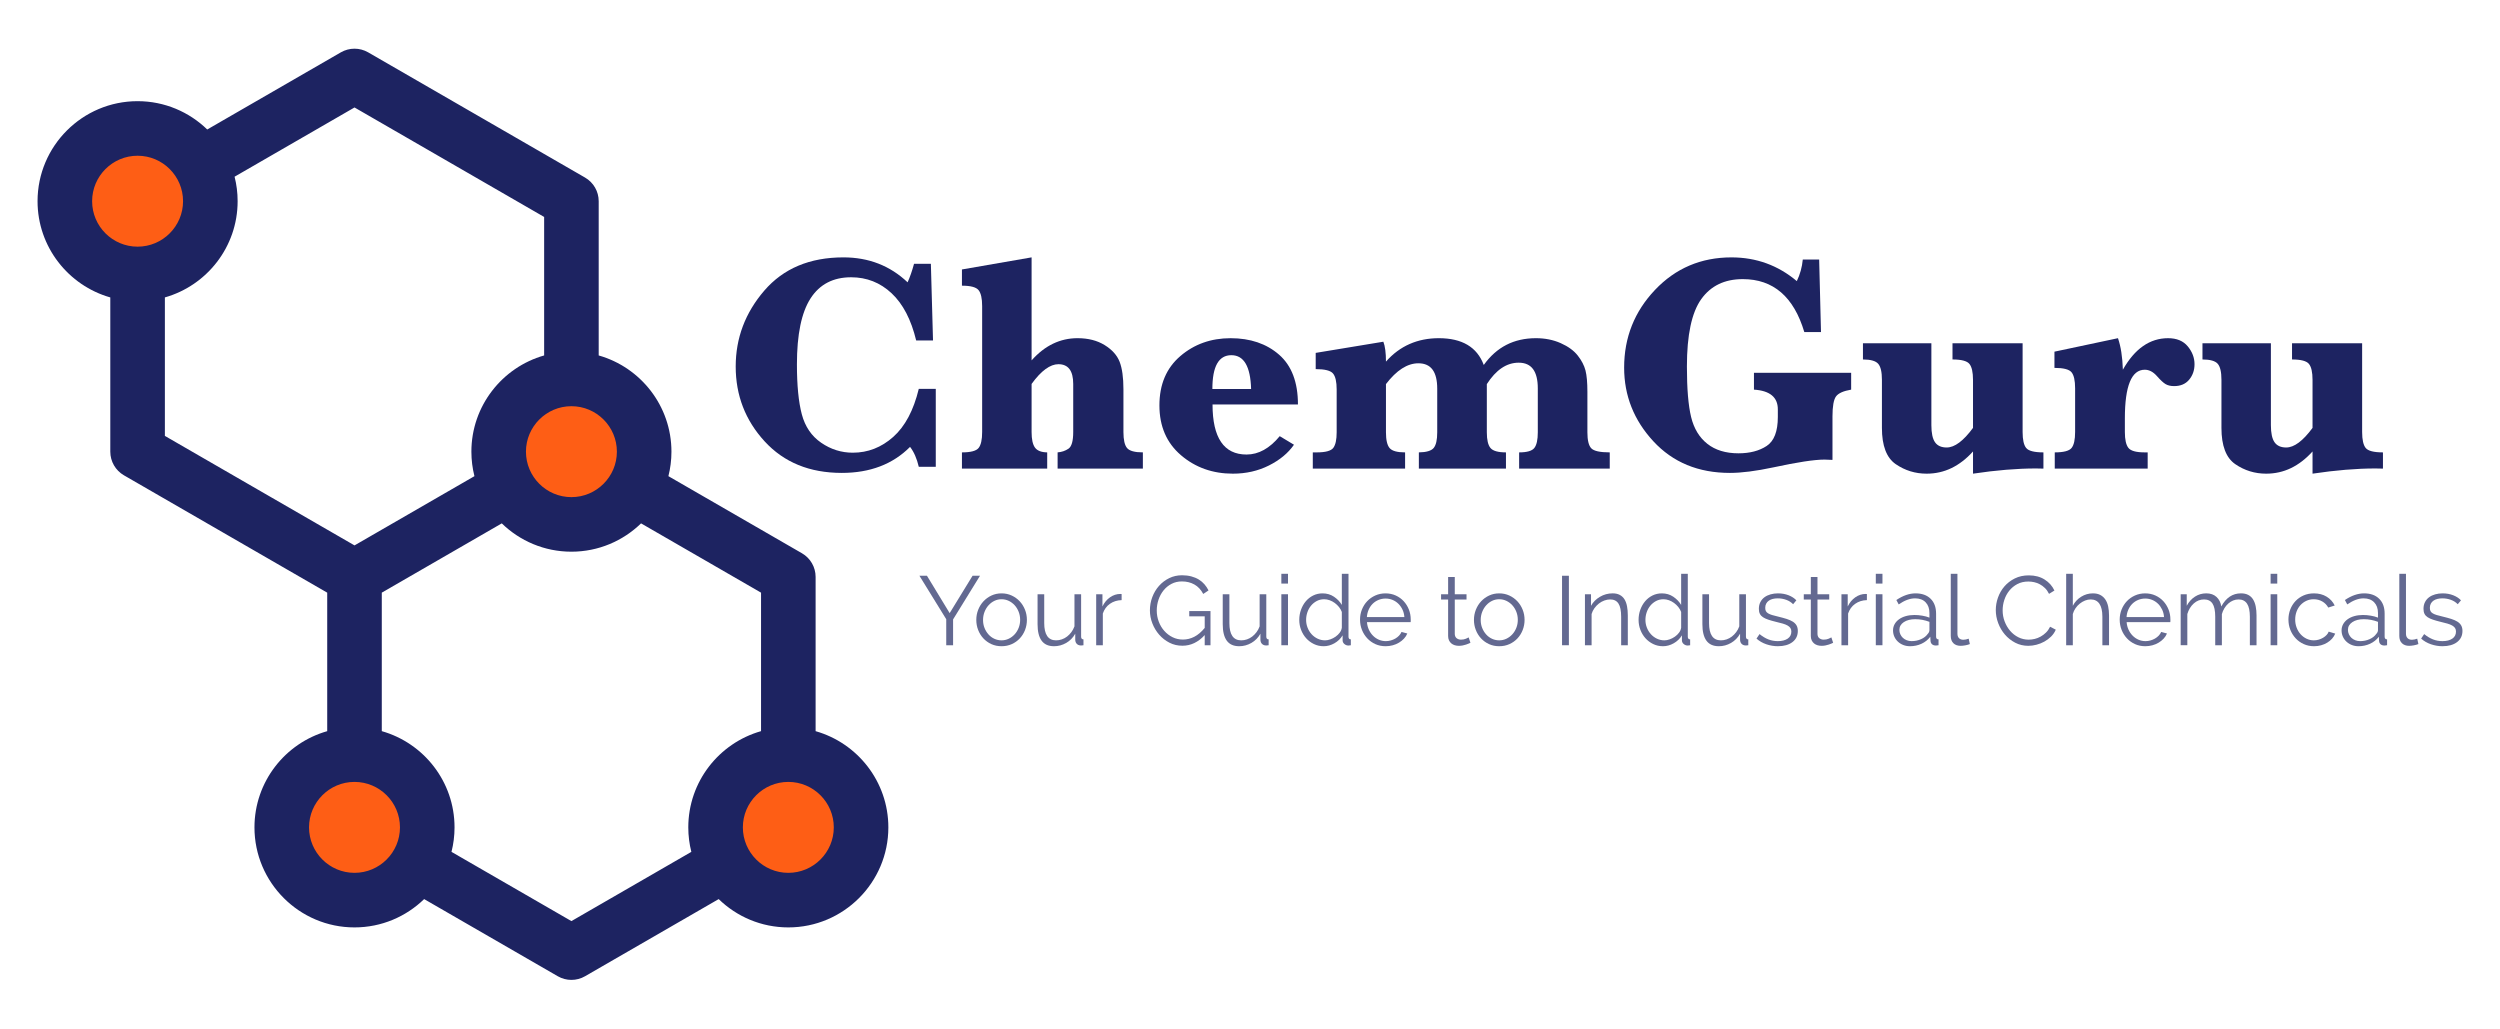 <svg xmlns="http://www.w3.org/2000/svg" id="PRINT" viewBox="0 0 395.293 162.635"><circle cx="90.437" cy="71.182" r="8.614" style="fill:#fe5e15; stroke-width:0px;"></circle><circle cx="21.723" cy="31.833" r="8.614" style="fill:#fe5e15; stroke-width:0px;"></circle><circle cx="56.002" cy="130.994" r="8.614" style="fill:#fe5e15; stroke-width:0px;"></circle><circle cx="123.737" cy="130.211" r="8.614" style="fill:#fe5e15; stroke-width:0px;"></circle><path id="CUSTOM" d="M128.962,115.607v-24.389c0-1.541-.822-2.965-2.157-3.736l-21.119-12.193c.313-1.24.481-2.537.481-3.873,0-7.226-4.872-13.331-11.503-15.214v-24.389c0-1.541-.822-2.965-2.157-3.736L58.21,8.276c-1.335-.771-2.979-.771-4.314,0l-21.129,12.199c-2.85-2.768-6.734-4.478-11.012-4.478-8.721,0-15.817,7.095-15.817,15.817,0,7.226,4.872,13.331,11.503,15.214v24.39c0,1.541.822,2.965,2.157,3.736l32.141,18.556v21.899c-6.631,1.883-11.503,7.988-11.503,15.214,0,8.721,7.095,15.816,15.817,15.816,4.278,0,8.162-1.71,11.012-4.478l21.129,12.199c.667.385,1.412.578,2.157.578.745,0,1.49-.193,2.157-.578l21.129-12.199c2.85,2.768,6.734,4.478,11.011,4.478,8.721,0,15.817-7.095,15.817-15.816-0-7.226-4.873-13.331-11.503-15.214h0ZM97.54,71.416c0,3.964-3.225,7.189-7.189,7.189s-7.189-3.225-7.189-7.189,3.225-7.189,7.189-7.189,7.189,3.225,7.189,7.189ZM14.566,31.813c0-3.964,3.225-7.189,7.189-7.189s7.189,3.225,7.189,7.189-3.225,7.189-7.189,7.189-7.189-3.225-7.189-7.189ZM26.07,68.926v-21.899c6.631-1.883,11.503-7.988,11.503-15.214,0-1.336-.168-2.633-.481-3.873l18.962-10.948,29.984,17.311v21.899c-6.631,1.883-11.503,7.988-11.503,15.214,0,1.336.168,2.633.482,3.873l-18.962,10.948-29.984-17.312ZM56.053,138.011c-3.964,0-7.189-3.225-7.189-7.189s3.225-7.189,7.189-7.189,7.189,3.225,7.189,7.189-3.225,7.189-7.189,7.189ZM108.831,130.821c0,1.336.168,2.633.481,3.873l-18.962,10.948-18.962-10.948c.313-1.24.481-2.537.481-3.873,0-7.226-4.872-13.331-11.503-15.214v-21.899l18.972-10.954c2.85,2.769,6.734,4.478,11.011,4.478s8.161-1.71,11.012-4.478l18.972,10.954v21.899c-6.631,1.883-11.503,7.988-11.503,15.214h0ZM124.648,138.011c-3.964,0-7.189-3.225-7.189-7.189s3.225-7.189,7.189-7.189,7.189,3.225,7.189,7.189-3.225,7.189-7.189,7.189Z" style="fill:#1d2361; stroke-width:0px;"></path><path d="M147.962,61.486v12.32h-2.687c-.306-1.307-.767-2.355-1.38-3.146-2.727,2.743-6.325,4.115-10.794,4.115-5.083,0-9.15-1.662-12.199-4.986-3.05-3.324-4.575-7.269-4.575-11.836,0-4.502,1.508-8.504,4.526-12.005,3.017-3.501,7.188-5.252,12.513-5.252,3.985,0,7.366,1.315,10.141,3.945.371-.823.711-1.799,1.017-2.929h2.662l.34,12.126h-2.663c-.791-3.292-2.085-5.781-3.885-7.467-1.799-1.686-3.933-2.529-6.401-2.529-2.84,0-4.978,1.113-6.414,3.34-1.437,2.227-2.155,5.704-2.155,10.432,0,3.324.258,5.958.774,7.902.517,1.945,1.537,3.441,3.063,4.49,1.524,1.049,3.19,1.573,4.998,1.573,2.388,0,4.518-.831,6.39-2.493,1.871-1.662,3.219-4.195,4.042-7.6h2.687Z" style="fill:#1d2361; stroke-width:0px;"></path><path d="M163.113,60.711v7.6c0,1.146.177,1.965.532,2.457.354.492,1.0.747,1.936.762v2.566h-13.481v-2.566c1.388,0,2.267-.233,2.638-.702.371-.468.557-1.307.557-2.517v-19.92c0-1.21-.19-2.049-.569-2.517s-1.255-.702-2.626-.702v-2.566l11.013-1.912v16.289c1.048-1.178,2.179-2.057,3.388-2.638,1.211-.581,2.501-.872,3.873-.872,1.678,0,3.106.363,4.284,1.089,1.177.726,1.968,1.606,2.371,2.638s.605,2.485.605,4.357v6.753c0,1.243.194,2.09.58,2.541.388.452,1.219.678,2.493.678v2.566h-13.481v-2.566c.645-.048,1.218-.242,1.718-.581.5-.339.75-1.218.75-2.638v-7.6c0-2.082-.782-3.123-2.347-3.123-.645,0-1.323.258-2.033.775-.711.517-1.444,1.299-2.203,2.348Z" style="fill:#1d2361; stroke-width:0px;"></path><path d="M191.722,63.954c0,2.63.448,4.607,1.344,5.93.895,1.323,2.239,1.985,4.03,1.985,1.904,0,3.655-.968,5.252-2.905l2.251,1.356c-.92,1.323-2.239,2.417-3.957,3.28-1.719.863-3.619,1.295-5.701,1.295-3.195,0-5.93-.972-8.205-2.916-2.275-1.944-3.412-4.57-3.412-7.878,0-3.308,1.101-5.906,3.303-7.794s4.853-2.832,7.951-2.832c3.114,0,5.668.867,7.661,2.602,1.992,1.735,2.989,4.361,2.989,7.878h-13.505ZM191.698,61.51h6.123c-.097-3.566-1.138-5.349-3.123-5.349-1,0-1.751.444-2.251,1.331-.501.888-.75,2.227-.75,4.018Z" style="fill:#1d2361; stroke-width:0px;"></path><path d="M219.144,60.735v7.624c0,1.21.194,2.042.581,2.493.388.452,1.201.678,2.444.678v2.566h-14.594v-2.566h.628c1.388,0,2.259-.238,2.614-.714s.532-1.295.532-2.457v-6.777c0-1.226-.193-2.069-.58-2.529s-1.299-.69-2.735-.69v-2.566l10.698-1.767c.274.71.411,1.759.411,3.146,1.097-1.242,2.344-2.17,3.74-2.783,1.395-.613,2.933-.92,4.611-.92,1.839,0,3.352.351,4.538,1.053s2.045,1.763,2.577,3.183c1.017-1.42,2.211-2.481,3.582-3.183,1.372-.702,2.929-1.053,4.672-1.053,1.436,0,2.742.263,3.921.787,1.177.525,2.073,1.178,2.687,1.96.613.783,1.02,1.565,1.222,2.348.202.783.303,1.916.303,3.401v6.39c0,1.259.206,2.102.617,2.529.412.428,1.383.641,2.917.641v2.566h-14.328v-2.566c1.242,0,2.045-.233,2.407-.702.364-.468.545-1.291.545-2.469v-6.946c0-1.356-.251-2.372-.75-3.05-.501-.678-1.259-1.016-2.276-1.016-.952,0-1.848.282-2.687.847s-1.621,1.412-2.347,2.541v7.624c0,1.194.194,2.021.581,2.481.387.46,1.201.69,2.444.69v2.566h-13.772v-2.566c1.194-.016,1.977-.25,2.347-.702s.557-1.274.557-2.469v-6.898c0-1.339-.246-2.344-.738-3.013-.493-.669-1.239-1.005-2.24-1.005-.871,0-1.735.275-2.589.823-.855.549-1.703,1.372-2.542,2.469Z" style="fill:#1d2361; stroke-width:0px;"></path><path d="M277.33,61.607v-2.663h15.369v2.663c-1.226.21-2.025.568-2.395,1.077-.372.508-.557,1.561-.557,3.159v6.874c-.516-.032-.936-.048-1.259-.048-1.597,0-4.3.412-8.108,1.234-2.727.581-5.01.872-6.85.872-4.986,0-9.02-1.666-12.102-4.998s-4.623-7.216-4.623-11.654c0-4.76,1.626-8.854,4.878-12.283,3.251-3.428,7.281-5.143,12.09-5.143,3.921,0,7.365,1.251,10.335,3.751.516-1.065.83-2.202.944-3.412h2.589l.291,11.473h-2.638c-1.662-5.583-4.905-8.375-9.729-8.375-2.873,0-5.063,1.057-6.572,3.171s-2.263,5.663-2.263,10.649c0,3.502.221,6.164.665,7.987s1.298,3.235,2.565,4.235c1.267,1.001,2.909,1.501,4.926,1.501,1.791,0,3.276-.387,4.453-1.162,1.178-.775,1.767-2.3,1.767-4.575v-1.21c0-1.92-1.259-2.961-3.776-3.122Z" style="fill:#1d2361; stroke-width:0px;"></path><path d="M311.966,71.385c-1.049,1.162-2.182,2.037-3.4,2.626-1.219.589-2.529.884-3.934.884-1.791,0-3.416-.5-4.877-1.5s-2.191-2.913-2.191-5.736v-7.6c0-1.242-.197-2.09-.592-2.541-.396-.452-1.199-.678-2.408-.678v-2.566h10.819v12.949c0,1.259.193,2.162.58,2.711s1.0.823,1.84.823c.629,0,1.29-.258,1.984-.775s1.42-1.291,2.179-2.323v-7.6c0-1.21-.19-2.049-.568-2.517-.379-.468-1.271-.702-2.675-.702v-2.566h11.086v14.038c0,1.226.189,2.069.568,2.529s1.286.69,2.723.69v2.566c-.436-.016-.831-.024-1.186-.024-2.969,0-6.285.274-9.948.823v-3.51Z" style="fill:#1d2361; stroke-width:0px;"></path><path d="M335.662,58.46c.936-1.662,2.001-2.909,3.195-3.739s2.509-1.247,3.946-1.247c1.371,0,2.412.432,3.122,1.295.711.863,1.066,1.803,1.066,2.819,0,.952-.283,1.767-.848,2.445s-1.355,1.016-2.371,1.016c-.549,0-1.001-.105-1.356-.315-.355-.209-.823-.645-1.404-1.307-.581-.645-1.211-.968-1.888-.968-1.049,0-1.836.641-2.36,1.924-.524,1.283-.786,3.207-.786,5.773v2.154c0,1.194.185,2.029.556,2.505s1.226.714,2.566.714h.484v2.566h-14.692v-2.566c1.404,0,2.291-.233,2.663-.702.371-.468.556-1.307.556-2.517v-6.922c0-1.226-.19-2.069-.568-2.529-.379-.46-1.279-.69-2.699-.69v-2.565l10.044-2.13c.452,1.307.711,2.969.775,4.986Z" style="fill:#1d2361; stroke-width:0px;"></path><path d="M365.651,71.385c-1.049,1.162-2.183,2.037-3.401,2.626-1.218.589-2.529.884-3.933.884-1.791,0-3.417-.5-4.877-1.5-1.461-1-2.191-2.913-2.191-5.736v-7.6c0-1.242-.198-2.09-.593-2.541-.396-.452-1.198-.678-2.408-.678v-2.566h10.819v12.949c0,1.259.194,2.162.581,2.711.387.549,1.0.823,1.839.823.629,0,1.291-.258,1.985-.775s1.42-1.291,2.179-2.323v-7.6c0-1.21-.19-2.049-.569-2.517-.379-.468-1.271-.702-2.674-.702v-2.566h11.085v14.038c0,1.226.19,2.069.569,2.529.378.46,1.286.69,2.723.69v2.566c-.436-.016-.831-.024-1.187-.024-2.968,0-6.285.274-9.947.823v-3.51Z" style="fill:#1d2361; stroke-width:0px;"></path><path d="M146.568,91.036l3.59,5.911,3.622-5.911h1.176l-4.256,6.902v4.085h-1.083v-4.116l-4.24-6.871h1.191Z" style="fill:#636991; stroke-width:0px;"></path><path d="M158.361,102.178c-.589,0-1.125-.111-1.61-.333-.484-.221-.905-.523-1.26-.905-.356-.382-.632-.825-.829-1.331-.196-.506-.293-1.037-.293-1.594,0-.567.101-1.104.302-1.609.201-.506.48-.95.835-1.331.356-.382.777-.686,1.261-.913.485-.227,1.016-.341,1.595-.341.578,0,1.111.114,1.601.341s.914.531,1.27.913c.355.382.634.825.835,1.331.201.505.302,1.042.302,1.609,0,.557-.098,1.088-.293,1.594-.197.505-.472.949-.829,1.331-.355.382-.779.684-1.269.905-.49.222-1.029.333-1.617.333ZM155.436,98.031c0,.454.078.874.233,1.261.154.387.364.727.627,1.021.263.294.572.524.928.688.356.165.735.248,1.138.248s.782-.085,1.137-.255c.356-.17.668-.403.937-.697.268-.294.48-.637.634-1.029.155-.392.233-.815.233-1.269,0-.443-.078-.864-.233-1.261-.154-.397-.366-.743-.634-1.037-.269-.294-.58-.526-.937-.696-.355-.17-.735-.255-1.137-.255s-.78.085-1.13.255-.66.405-.928.704c-.269.299-.48.648-.634,1.045-.155.397-.233.823-.233,1.277Z" style="fill:#636991; stroke-width:0px;"></path><path d="M166.656,102.178c-.878,0-1.53-.291-1.958-.874-.428-.583-.642-1.452-.642-2.607v-4.736h1.053v4.55c0,1.826.624,2.739,1.872,2.739.309,0,.614-.052.913-.155.299-.103.575-.253.829-.449.252-.196.479-.428.68-.697.201-.268.364-.573.488-.913v-5.076h1.052v6.701c0,.289.124.434.372.434v.928c-.125.021-.225.031-.302.031h-.162c-.248-.01-.449-.098-.604-.263-.154-.165-.232-.387-.232-.665v-.929c-.351.629-.828,1.117-1.431,1.463s-1.246.518-1.927.518Z" style="fill:#636991; stroke-width:0px;"></path><path d="M177.348,94.889c-.712.021-1.331.217-1.857.588-.526.371-.897.882-1.114,1.532v5.014h-1.052v-8.063h.99v1.935c.299-.619.701-1.104,1.207-1.455s1.047-.526,1.625-.526c.082,0,.149.006.201.016v.959Z" style="fill:#636991; stroke-width:0px;"></path><path d="M190.487,100.414c-1.021,1.124-2.197,1.687-3.529,1.687-.743,0-1.426-.16-2.05-.48-.624-.32-1.165-.743-1.625-1.269-.459-.526-.818-1.122-1.075-1.787-.258-.666-.387-1.349-.387-2.051,0-.732.125-1.433.378-2.104s.606-1.261,1.06-1.772.991-.918,1.609-1.223c.619-.304,1.295-.456,2.027-.456.537,0,1.027.06,1.471.178.443.119.838.284,1.184.495.345.212.644.464.897.758.253.294.467.616.642.967l-.835.557c-.362-.681-.831-1.181-1.409-1.501s-1.233-.48-1.965-.48c-.609,0-1.159.129-1.648.387-.491.258-.908.601-1.254,1.029s-.611.919-.797,1.47c-.185.552-.278,1.122-.278,1.71,0,.619.105,1.207.317,1.764.211.557.503,1.045.875,1.462.371.418.807.751,1.308.998.5.247,1.045.371,1.632.371.629,0,1.231-.147,1.803-.441.573-.294,1.122-.761,1.648-1.401v-1.826h-2.445v-.836h3.359v5.401h-.914v-1.609Z" style="fill:#636991; stroke-width:0px;"></path><path d="M195.934,102.178c-.877,0-1.53-.291-1.957-.874-.428-.583-.642-1.452-.642-2.607v-4.736h1.052v4.55c0,1.826.624,2.739,1.872,2.739.31,0,.614-.052.914-.155.299-.103.575-.253.828-.449s.48-.428.681-.697c.201-.268.364-.573.487-.913v-5.076h1.053v6.701c0,.289.124.434.371.434v.928c-.124.021-.224.031-.302.031h-.162c-.247-.01-.448-.098-.603-.263s-.233-.387-.233-.665v-.929c-.351.629-.828,1.117-1.431,1.463s-1.246.518-1.927.518Z" style="fill:#636991; stroke-width:0px;"></path><path d="M202.603,92.274v-1.547h1.052v1.547h-1.052ZM202.603,102.023v-8.063h1.052v8.063h-1.052Z" style="fill:#636991; stroke-width:0px;"></path><path d="M209.289,102.178c-.557,0-1.073-.116-1.547-.348s-.882-.539-1.223-.921c-.341-.382-.606-.823-.797-1.323-.191-.5-.286-1.024-.286-1.571,0-.567.093-1.106.279-1.617s.441-.957.766-1.339c.325-.382.712-.683,1.161-.905.448-.221.941-.333,1.477-.333.681,0,1.284.178,1.811.534.526.356.938.787,1.237,1.292v-4.921h1.053v9.935c0,.289.124.434.371.434v.928c-.155.031-.279.047-.371.047-.248,0-.464-.08-.651-.24-.185-.16-.279-.353-.279-.58v-.789c-.319.526-.753.944-1.299,1.254-.547.31-1.115.464-1.702.464ZM209.521,101.25c.257,0,.533-.052.828-.155.293-.103.569-.245.828-.426.257-.18.477-.392.658-.634.18-.242.291-.503.332-.782v-2.491c-.103-.279-.253-.539-.448-.782-.197-.242-.421-.456-.674-.642-.253-.185-.523-.33-.812-.433-.289-.103-.573-.155-.851-.155-.434,0-.826.093-1.177.278-.351.186-.652.431-.905.735-.253.304-.447.652-.58,1.045s-.201.794-.201,1.207c0,.433.078.846.233,1.238.154.392.365.735.634,1.029.269.294.586.529.952.704.365.175.76.263,1.184.263Z" style="fill:#636991; stroke-width:0px;"></path><path d="M219.084,102.178c-.588,0-1.127-.111-1.617-.333-.49-.221-.915-.526-1.277-.913-.361-.387-.642-.833-.843-1.338-.201-.505-.302-1.047-.302-1.625,0-.567.101-1.101.302-1.601s.48-.939.836-1.315.782-.676,1.277-.898c.495-.221,1.031-.333,1.609-.333.588,0,1.127.111,1.617.333.49.222.911.524,1.261.905.351.382.624.82.82,1.315.196.496.293,1.021.293,1.579v.247c0,.083-.005.139-.015.17h-6.902c.031.433.132.833.302,1.2.171.366.389.683.658.951.268.269.575.478.921.627.345.149.714.224,1.106.224.257,0,.516-.036.773-.108.258-.072.496-.17.712-.294.217-.124.412-.276.588-.456s.309-.379.402-.596l.914.248c-.125.299-.3.57-.527.812-.227.243-.49.454-.789.634-.299.181-.629.32-.99.418-.362.098-.738.147-1.13.147ZM222.055,97.566c-.03-.433-.131-.828-.302-1.184-.17-.356-.387-.663-.65-.92s-.567-.459-.913-.604c-.346-.144-.715-.216-1.107-.216s-.763.072-1.114.216c-.351.145-.658.346-.921.604s-.474.567-.634.928c-.161.361-.256.753-.287,1.176h5.927Z" style="fill:#636991; stroke-width:0px;"></path><path d="M232.5,101.636c-.062.031-.152.072-.27.124-.119.052-.256.103-.411.155-.154.052-.33.098-.526.139s-.402.062-.619.062c-.227,0-.444-.031-.65-.093-.207-.062-.387-.157-.542-.287-.155-.129-.279-.291-.372-.487-.092-.196-.138-.423-.138-.681v-5.772h-1.115v-.836h1.115v-2.724h1.052v2.724h1.857v.836h-1.857v5.478c.02.299.126.518.317.657.19.139.41.209.657.209.3,0,.563-.049.79-.147.227-.098.371-.168.433-.209l.279.851Z" style="fill:#636991; stroke-width:0px;"></path><path d="M237.05,102.178c-.588,0-1.125-.111-1.609-.333-.485-.221-.905-.523-1.261-.905-.356-.382-.632-.825-.828-1.331-.197-.506-.294-1.037-.294-1.594,0-.567.101-1.104.302-1.609.201-.506.48-.95.836-1.331s.776-.686,1.261-.913c.484-.227,1.016-.341,1.594-.341s1.112.114,1.602.341.913.531,1.269.913.635.825.836,1.331c.201.505.302,1.042.302,1.609,0,.557-.099,1.088-.294,1.594-.196.505-.472.949-.828,1.331-.356.382-.779.684-1.269.905-.49.222-1.03.333-1.618.333ZM234.125,98.031c0,.454.078.874.233,1.261.155.387.364.727.627,1.021.263.294.573.524.928.688.356.165.735.248,1.138.248s.782-.085,1.138-.255c.355-.17.668-.403.936-.697.269-.294.48-.637.635-1.029s.233-.815.233-1.269c0-.443-.078-.864-.233-1.261s-.366-.743-.635-1.037c-.268-.294-.58-.526-.936-.696-.356-.17-.735-.255-1.138-.255s-.779.085-1.129.255-.661.405-.928.704c-.269.299-.48.648-.635,1.045-.155.397-.233.823-.233,1.277Z" style="fill:#636991; stroke-width:0px;"></path><path d="M246.985,102.023v-10.987h1.083v10.987h-1.083Z" style="fill:#636991; stroke-width:0px;"></path><path d="M257.384,102.023h-1.052v-4.503c0-.959-.142-1.655-.426-2.089-.283-.433-.719-.65-1.308-.65-.309,0-.618.057-.928.17-.309.114-.596.273-.859.479-.263.207-.497.452-.704.735-.206.284-.355.591-.448.92v4.937h-1.052v-8.063h.959v1.826c.33-.588.803-1.063,1.416-1.424.614-.361,1.282-.542,2.004-.542.443,0,.819.083,1.129.248.309.165.557.397.743.696.185.299.319.665.402,1.099.082.433.124.913.124,1.439v4.72Z" style="fill:#636991; stroke-width:0px;"></path><path d="M262.939,102.178c-.556,0-1.072-.116-1.547-.348-.474-.232-.882-.539-1.222-.921-.341-.382-.606-.823-.797-1.323-.191-.5-.286-1.024-.286-1.571,0-.567.092-1.106.278-1.617.186-.511.441-.957.767-1.339.325-.382.711-.683,1.16-.905.449-.221.942-.333,1.478-.333.681,0,1.284.178,1.81.534.526.356.938.787,1.238,1.292v-4.921h1.052v9.935c0,.289.124.434.372.434v.928c-.155.031-.279.047-.372.047-.247,0-.464-.08-.65-.24s-.279-.353-.279-.58v-.789c-.32.526-.753.944-1.3,1.254s-1.114.464-1.702.464ZM263.172,101.25c.257,0,.534-.052.828-.155.294-.103.57-.245.828-.426.258-.18.477-.392.658-.634.181-.242.292-.503.333-.782v-2.491c-.103-.279-.253-.539-.449-.782-.196-.242-.42-.456-.673-.642-.253-.185-.524-.33-.813-.433-.289-.103-.572-.155-.851-.155-.433,0-.826.093-1.176.278-.352.186-.653.431-.906.735-.253.304-.446.652-.579,1.045-.135.392-.201.794-.201,1.207,0,.433.077.846.232,1.238.155.392.366.735.635,1.029.268.294.585.529.951.704s.76.263,1.184.263Z" style="fill:#636991; stroke-width:0px;"></path><path d="M271.775,102.178c-.877,0-1.53-.291-1.957-.874-.428-.583-.642-1.452-.642-2.607v-4.736h1.052v4.55c0,1.826.624,2.739,1.872,2.739.31,0,.614-.052.914-.155.299-.103.575-.253.828-.449s.48-.428.681-.697c.201-.268.364-.573.487-.913v-5.076h1.053v6.701c0,.289.124.434.371.434v.928c-.124.021-.224.031-.302.031h-.162c-.247-.01-.448-.098-.603-.263s-.233-.387-.233-.665v-.929c-.351.629-.828,1.117-1.431,1.463s-1.246.518-1.927.518Z" style="fill:#636991; stroke-width:0px;"></path><path d="M281.123,102.178c-.629,0-1.244-.103-1.842-.309s-1.114-.506-1.547-.898l.48-.712c.454.371.915.65,1.385.836.47.185.973.278,1.509.278.65,0,1.168-.131,1.556-.394.387-.263.579-.637.579-1.122,0-.227-.052-.415-.154-.565-.103-.149-.256-.281-.457-.394s-.454-.214-.758-.302-.658-.178-1.06-.271c-.464-.114-.866-.227-1.207-.341s-.621-.242-.843-.387c-.221-.144-.387-.322-.495-.534-.109-.211-.162-.477-.162-.797,0-.402.079-.758.24-1.068.16-.31.376-.565.65-.766s.593-.353.96-.456c.365-.103.756-.155,1.168-.155.619,0,1.181.101,1.687.302s.913.467,1.223.797l-.511.619c-.299-.31-.663-.542-1.091-.696-.428-.155-.875-.232-1.339-.232-.279,0-.536.029-.773.085-.238.057-.447.147-.627.271-.181.124-.323.281-.426.472-.103.191-.154.416-.154.673,0,.217.036.392.108.526s.191.25.356.348c.165.098.374.186.627.263.253.077.559.157.921.239.516.124.97.248,1.362.371.391.124.72.269.983.434s.461.366.595.603.201.526.201.866c0,.743-.283,1.331-.851,1.764s-1.331.65-2.29.65Z" style="fill:#636991; stroke-width:0px;"></path><path d="M289.85,101.636c-.062.031-.152.072-.27.124-.119.052-.256.103-.411.155-.154.052-.33.098-.526.139s-.402.062-.619.062c-.227,0-.444-.031-.65-.093-.207-.062-.387-.157-.542-.287-.155-.129-.279-.291-.372-.487-.092-.196-.138-.423-.138-.681v-5.772h-1.115v-.836h1.115v-2.724h1.052v2.724h1.857v.836h-1.857v5.478c.02.299.126.518.317.657.19.139.41.209.657.209.3,0,.563-.049.79-.147.227-.098.371-.168.433-.209l.279.851Z" style="fill:#636991; stroke-width:0px;"></path><path d="M295.189,94.889c-.712.021-1.331.217-1.857.588-.526.371-.897.882-1.114,1.532v5.014h-1.052v-8.063h.99v1.935c.299-.619.701-1.104,1.207-1.455s1.047-.526,1.625-.526c.082,0,.149.006.201.016v.959Z" style="fill:#636991; stroke-width:0px;"></path><path d="M296.597,92.274v-1.547h1.052v1.547h-1.052ZM296.597,102.023v-8.063h1.052v8.063h-1.052Z" style="fill:#636991; stroke-width:0px;"></path><path d="M301.998,102.178c-.382,0-.735-.065-1.06-.193s-.609-.307-.851-.534c-.243-.227-.431-.493-.565-.797-.135-.305-.201-.632-.201-.983s.082-.676.247-.975c.165-.299.397-.557.697-.774.299-.217.655-.384,1.068-.503.412-.118.866-.178,1.362-.178.412,0,.83.036,1.253.108.423.072.799.175,1.129.309v-.727c0-.712-.201-1.277-.603-1.695-.402-.418-.959-.627-1.671-.627-.412,0-.836.083-1.269.247-.434.165-.872.402-1.316.712l-.371-.696c1.042-.701,2.053-1.052,3.033-1.052,1.011,0,1.805.284,2.383.851.578.567.866,1.352.866,2.352v3.637c0,.289.128.434.387.434v.928c-.175.031-.309.047-.402.047-.269,0-.477-.067-.627-.201-.149-.134-.23-.32-.24-.557l-.031-.634c-.371.485-.838.856-1.4,1.114-.563.258-1.169.387-1.819.387ZM302.246,101.373c.547,0,1.05-.103,1.509-.31.46-.206.807-.479,1.045-.82.093-.093.163-.194.209-.302.046-.108.069-.209.069-.302v-1.315c-.351-.134-.714-.237-1.091-.31-.376-.072-.761-.108-1.153-.108-.743,0-1.346.155-1.811.464-.464.31-.696.717-.696,1.223,0,.248.049.48.147.696.098.217.233.405.402.565.171.16.374.286.612.379.237.093.489.139.758.139Z" style="fill:#636991; stroke-width:0px;"></path><path d="M308.451,90.727h1.053v9.471c0,.299.082.534.247.704s.397.256.697.256c.114,0,.247-.016.402-.047s.299-.072.433-.124l.186.851c-.197.083-.436.149-.72.201-.284.051-.529.077-.735.077-.484,0-.866-.137-1.145-.41-.279-.273-.418-.657-.418-1.153v-9.827Z" style="fill:#636991; stroke-width:0px;"></path><path d="M315.57,96.452c0-.66.115-1.318.348-1.973s.57-1.241,1.013-1.756c.444-.516.991-.937,1.641-1.261s1.388-.487,2.213-.487c.98,0,1.819.222,2.515.665.696.444,1.209,1.021,1.539,1.733l-.851.526c-.175-.361-.389-.665-.642-.913s-.524-.449-.813-.603c-.289-.155-.588-.266-.897-.333-.31-.067-.615-.101-.914-.101-.66,0-1.243.134-1.749.402s-.931.619-1.276,1.052c-.346.433-.606.92-.782,1.462-.176.542-.263,1.091-.263,1.648,0,.609.105,1.192.317,1.749.211.557.501,1.05.867,1.478.365.428.799.769,1.299,1.021.5.253,1.045.379,1.633.379.309,0,.627-.039.951-.116.325-.078.639-.201.944-.371s.585-.382.843-.635c.257-.252.474-.559.65-.92l.898.464c-.175.413-.424.776-.743,1.091-.32.315-.675.58-1.068.797s-.807.382-1.246.495c-.439.114-.869.17-1.293.17-.753,0-1.444-.165-2.073-.495-.629-.33-1.171-.761-1.625-1.292-.454-.531-.807-1.135-1.06-1.81-.253-.675-.378-1.364-.378-2.066Z" style="fill:#636991; stroke-width:0px;"></path><path d="M333.474,102.023h-1.052v-4.503c0-.918-.158-1.604-.472-2.058s-.776-.681-1.385-.681c-.299,0-.595.06-.89.178-.294.119-.57.281-.828.488-.258.207-.483.449-.674.727-.191.279-.332.583-.425.913v4.937h-1.052v-11.297h1.052v5.06c.319-.609.763-1.088,1.331-1.439s1.181-.526,1.842-.526c.464,0,.856.085,1.176.256.32.17.583.407.79.711.206.305.356.671.448,1.099.093.428.139.9.139,1.416v4.72Z" style="fill:#636991; stroke-width:0px;"></path><path d="M339.2,102.178c-.588,0-1.128-.111-1.618-.333-.49-.221-.915-.526-1.276-.913-.362-.387-.642-.833-.843-1.338-.201-.505-.302-1.047-.302-1.625,0-.567.101-1.101.302-1.601s.48-.939.835-1.315c.356-.376.782-.676,1.277-.898.496-.221,1.032-.333,1.609-.333.588,0,1.128.111,1.618.333.49.222.91.524,1.261.905.35.382.624.82.819,1.315.197.496.294,1.021.294,1.579v.247c0,.083-.006.139-.016.17h-6.901c.03.433.131.833.302,1.2.17.366.388.683.657.951.269.269.575.478.921.627s.714.224,1.106.224c.258,0,.516-.036.774-.108.257-.072.495-.17.711-.294.217-.124.412-.276.589-.456.174-.18.309-.379.402-.596l.913.248c-.124.299-.299.57-.526.812-.227.243-.49.454-.789.634-.3.181-.63.32-.991.418s-.737.147-1.129.147ZM342.171,97.566c-.031-.433-.132-.828-.302-1.184-.171-.356-.387-.663-.65-.92-.264-.258-.568-.459-.914-.604-.346-.144-.714-.216-1.106-.216s-.764.072-1.115.216c-.351.145-.657.346-.92.604s-.475.567-.635.928c-.16.361-.256.753-.286,1.176h5.927Z" style="fill:#636991; stroke-width:0px;"></path><path d="M356.795,102.023h-1.053v-4.503c0-.938-.149-1.63-.448-2.073-.299-.443-.743-.665-1.331-.665-.31,0-.602.057-.875.17s-.526.273-.758.479c-.232.207-.436.452-.611.735s-.309.596-.402.936v4.921h-1.052v-4.503c0-.959-.145-1.655-.434-2.089-.289-.433-.733-.65-1.331-.65-.609,0-1.151.211-1.625.634-.475.423-.816.98-1.021,1.671v4.937h-1.052v-8.063h.959v1.826c.33-.619.764-1.101,1.3-1.447s1.129-.519,1.78-.519c.681,0,1.224.191,1.632.573.408.382.658.882.75,1.501.753-1.383,1.79-2.074,3.111-2.074.454,0,.838.083,1.153.248.315.165.567.4.758.704.191.305.33.671.418,1.099.088.428.132.906.132,1.432v4.72Z" style="fill:#636991; stroke-width:0px;"></path><path d="M359.023,92.274v-1.547h1.052v1.547h-1.052ZM359.023,102.023v-8.063h1.052v8.063h-1.052Z" style="fill:#636991; stroke-width:0px;"></path><path d="M361.84,97.969c0-.567.098-1.104.293-1.609.197-.505.472-.946.829-1.323.355-.376.782-.673,1.276-.89.496-.216,1.042-.325,1.641-.325.763,0,1.428.173,1.996.519s.996.812,1.284,1.4l-1.021.325c-.227-.412-.543-.735-.951-.968s-.859-.348-1.354-.348c-.413,0-.797.083-1.153.247-.356.165-.665.39-.928.673-.263.284-.47.622-.619,1.014-.149.392-.224.82-.224,1.284,0,.454.078.882.233,1.284.154.402.365.751.634,1.045s.58.526.937.697c.355.17.735.255,1.137.255.258,0,.513-.036.767-.108.252-.072.487-.173.704-.302.216-.129.402-.276.556-.441.155-.165.263-.341.326-.526l1.036.31c-.114.289-.279.555-.495.797-.217.243-.472.454-.767.634-.293.181-.618.32-.974.418s-.725.147-1.106.147c-.589,0-1.13-.111-1.625-.333-.496-.221-.924-.526-1.284-.913-.362-.387-.642-.833-.843-1.338-.201-.505-.302-1.047-.302-1.625Z" style="fill:#636991; stroke-width:0px;"></path><path d="M372.92,102.178c-.382,0-.735-.065-1.06-.193s-.609-.307-.852-.534-.431-.493-.565-.797c-.134-.305-.201-.632-.201-.983s.083-.676.248-.975c.164-.299.397-.557.696-.774.299-.217.655-.384,1.068-.503.412-.118.867-.178,1.362-.178.412,0,.83.036,1.254.108.423.072.799.175,1.129.309v-.727c0-.712-.201-1.277-.603-1.695-.402-.418-.96-.627-1.671-.627-.413,0-.836.083-1.27.247-.433.165-.872.402-1.315.712l-.372-.696c1.043-.701,2.053-1.052,3.033-1.052,1.011,0,1.806.284,2.383.851s.866,1.352.866,2.352v3.637c0,.289.129.434.388.434v.928c-.176.031-.31.047-.403.047-.268,0-.477-.067-.627-.201-.149-.134-.23-.32-.24-.557l-.03-.634c-.372.485-.839.856-1.401,1.114s-1.168.387-1.818.387ZM373.167,101.373c.546,0,1.049-.103,1.509-.31.459-.206.807-.479,1.045-.82.093-.093.162-.194.209-.302.047-.108.07-.209.07-.302v-1.315c-.351-.134-.714-.237-1.091-.31-.377-.072-.761-.108-1.153-.108-.743,0-1.346.155-1.81.464s-.697.717-.697,1.223c0,.248.049.48.148.696.098.217.232.405.402.565.17.16.374.286.611.379.237.093.49.139.758.139Z" style="fill:#636991; stroke-width:0px;"></path><path d="M379.373,90.727h1.052v9.471c0,.299.083.534.248.704.164.17.397.256.696.256.114,0,.248-.016.402-.047.155-.031.299-.072.434-.124l.185.851c-.196.083-.436.149-.72.201-.283.051-.529.077-.735.077-.485,0-.866-.137-1.145-.41-.279-.273-.418-.657-.418-1.153v-9.827Z" style="fill:#636991; stroke-width:0px;"></path><path d="M386.212,102.178c-.629,0-1.243-.103-1.841-.309-.599-.206-1.115-.506-1.547-.898l.479-.712c.454.371.916.65,1.385.836.47.185.973.278,1.51.278.65,0,1.168-.131,1.555-.394s.58-.637.58-1.122c0-.227-.052-.415-.155-.565s-.255-.281-.456-.394c-.202-.114-.455-.214-.758-.302-.305-.088-.658-.178-1.06-.271-.464-.114-.866-.227-1.207-.341s-.622-.242-.843-.387c-.222-.144-.387-.322-.496-.534-.108-.211-.162-.477-.162-.797,0-.402.08-.758.24-1.068s.376-.565.65-.766c.274-.201.593-.353.96-.456.366-.103.756-.155,1.168-.155.619,0,1.181.101,1.687.302s.914.467,1.223.797l-.51.619c-.3-.31-.663-.542-1.092-.696-.428-.155-.874-.232-1.338-.232-.279,0-.537.029-.774.085-.237.057-.446.147-.627.271-.181.124-.322.281-.425.472-.103.191-.155.416-.155.673,0,.217.036.392.109.526.072.134.19.25.355.348.165.098.374.186.627.263.252.077.559.157.92.239.516.124.97.248,1.362.371.392.124.72.269.983.434s.461.366.596.603c.134.237.201.526.201.866,0,.743-.284,1.331-.852,1.764s-1.331.65-2.29.65Z" style="fill:#636991; stroke-width:0px;"></path></svg>